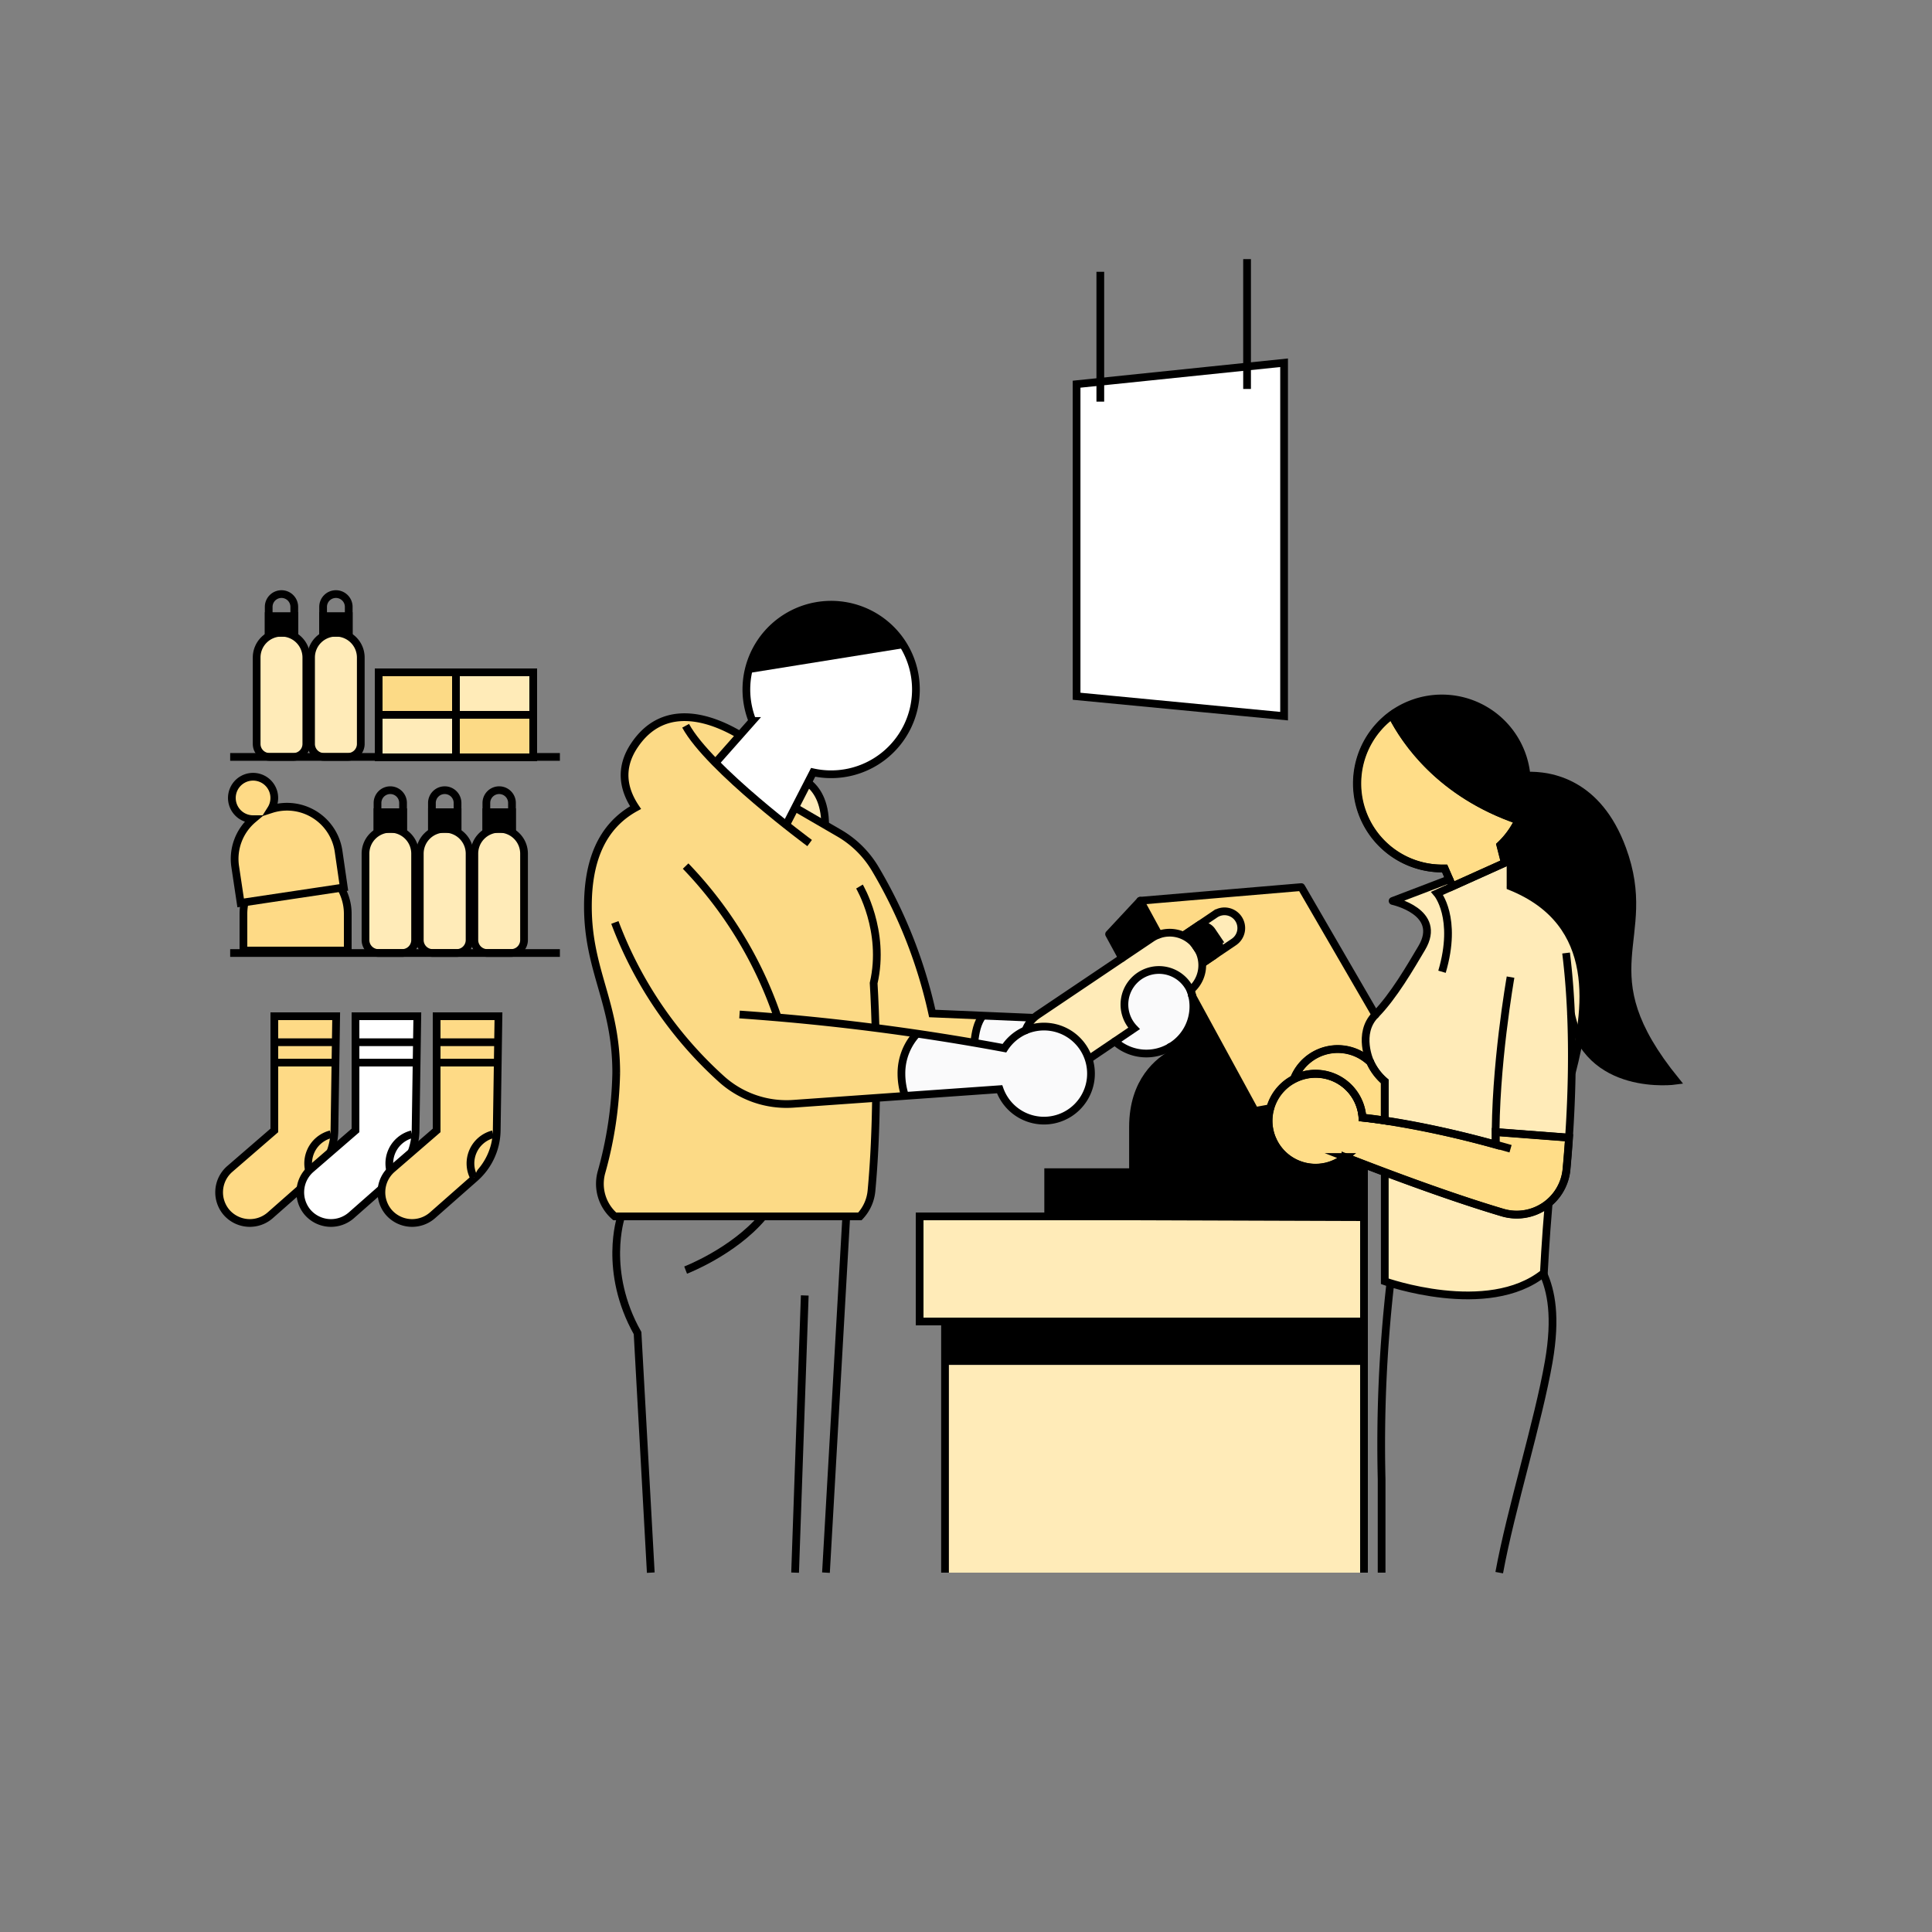 <svg id="Layer_1" data-name="Layer 1" xmlns="http://www.w3.org/2000/svg" viewBox="0 0 500 500"><rect x="0" y="0" width="500" height="500" fill="#808080" stroke="none"/><defs><style>.cls-1,.cls-11{fill:#ffebb8;}.cls-2{fill:#fcfcfb;}.cls-13,.cls-3{fill:#feda86;}.cls-14,.cls-4{fill:#fff;}.cls-5{fill:#fafafb;}.cls-12,.cls-6{fill:#fcda86;}.cls-7{fill:#fd8;}.cls-10,.cls-11,.cls-12,.cls-13,.cls-14,.cls-7,.cls-8,.cls-9{stroke:#000;stroke-width:2px;}.cls-10,.cls-11,.cls-12,.cls-13,.cls-14,.cls-7,.cls-8{stroke-miterlimit:10;}.cls-8,.cls-9{fill:none;}.cls-9{stroke-linecap:round;stroke-linejoin:round;}</style></defs><rect class="cls-1" x="238" y="315" width="115" height="26"/><path class="cls-2" d="M304.9,238.58l22.29,41.29,7.68-.66s3.36-7.65,9.84-7.65a19.19,19.19,0,0,1,11.24,4l-22.14-39.69Z"/><polygon class="cls-3" points="337.88 249.29 328.64 250.14 325.52 244.13 334.77 243.28 337.88 249.29"/><polygon class="cls-3" points="330.89 259.24 321.65 260.09 318.53 254.08 327.78 253.23 330.89 259.24"/><polygon class="cls-3" points="342.58 267.64 333.33 268.49 330.21 262.48 339.46 261.63 342.58 267.64"/><path d="M393,212.3a21.71,21.71,0,0,0,2.16-9.49,20.21,20.21,0,0,0-.1-2.07c6.35-.22,18.52,1.79,24.84,19,8.8,23.89-9.52,31.25,13.83,60,0,0-17.86,2.52-24.93-11,2.56-14.64,1.54-31.4-17.75-39.22l-.07-.28v-6.52l-1.49.67-1.16-4.57A21.58,21.58,0,0,0,393,212.3Z"/><path class="cls-1" d="M406.57,262.29c.22,5.22.27,10.39.19,15.35h0c-.09,6-.36,11.67-.71,16.76l-19-1.45c0,1.1,0,2.18,0,3.26A248.44,248.44,0,0,0,358.37,290V279.88a14.44,14.44,0,0,1-3.75-5s-3.43-7.38,1.33-12.23,9.09-12.4,12-17.28c5.57-9.37-7.54-12.18-7.54-12.18l14.69-5.6.8,1.82,13.55-6.09,1.49-.67v6.77l.07,0c19.29,7.82,20.31,24.58,17.75,39.22A23.63,23.63,0,0,1,406.57,262.29Z"/><path class="cls-1" d="M408.75,268.65c-.55,3.13-1.26,6.16-2,9,.08-5,0-10.13-.19-15.35A23.63,23.63,0,0,0,408.75,268.65Z"/><path class="cls-1" d="M400.52,314.8c-.65,8.16-1,14.65-1,14.65l-.15.12c-12.54,9.88-33.86,4.27-39.58,2.5-.93-.28-1.45-.47-1.45-.47V303.36c8.95,3.36,20.38,7.46,30.47,10.44a12.92,12.92,0,0,0,12-2.47C400.7,312.51,400.6,313.67,400.52,314.8Z"/><path d="M395,200.74a20.21,20.21,0,0,1,.1,2.07A21.71,21.71,0,0,1,393,212.3c-20.13-6.89-29.26-20.37-32.75-27.22A22,22,0,0,1,395,200.74Z"/><path class="cls-1" d="M390.93,229.15l.07.28-.07,0Z"/><polygon points="353 301 353 304.58 353 314.8 288.22 314.8 271 314.8 271 303.36 288.22 303.36 353 301"/><path d="M352,301l-2,3-56.78-.64V291.67c0-11.93,6.71-17.14,10.48-19.14l13.51,24.93.1.18,12.13-2.44h0a12.17,12.17,0,0,0,18.72,4.24C350.84,300.49,348,299.49,352,301Z"/><path class="cls-3" d="M336.77,229.58l19.18,33c-4.76,4.85-1.33,12.23-1.33,12.23a12.17,12.17,0,0,0-19.75,4.35,12.22,12.22,0,0,0-6.15,7.59l-4,.72-.1-.19-16-29.34a8.31,8.31,0,0,0-.59-1.72,8.41,8.41,0,0,0,1.58-11.17l2.43,3.6,2.06-1.39h0l5.17-3.5a4.34,4.34,0,0,0-4.86-7.19l-5.18,3.5h0l-2.06,1.39,2.43,3.6a8.4,8.4,0,0,0-9.79-3.22h0l-4.77-8.75Z"/><polygon class="cls-4" points="284.76 98.8 322.74 94.87 332.32 93.88 332.32 185.35 278.62 180.2 278.62 99.43 284.76 98.8"/><path d="M329.45,295.2h0l-12.13,2.44-.1-.18,7.46-10.13.1.19,4-.72a12.15,12.15,0,0,0-.43,3.22A12,12,0,0,0,329.45,295.2Z"/><path d="M303.7,272.53l-.86-1.59a12.17,12.17,0,0,0,6-10.47,12,12,0,0,0-.33-2.82l.19.34,16,29.34-7.46,10.13Z"/><path class="cls-1" d="M320.49,237.77a4.34,4.34,0,0,1-1.16,6l-5.17,3.5A3.14,3.14,0,0,0,315,243l-1.35-2a3.12,3.12,0,0,0-4.34-.84l5.18-3.5A4.33,4.33,0,0,1,320.49,237.77Z"/><path d="M315,243a3.14,3.14,0,0,1-.82,4.34h0l-2.06,1.39-2.43-3.6-2.43-3.6,2.06-1.39h0a3.12,3.12,0,0,1,4.34.84Z"/><path class="cls-1" d="M288.51,269.54l-6.75,4.55h0a12.16,12.16,0,0,0-11.57-8.41,12,12,0,0,0-4.79,1h0a8.5,8.5,0,0,1,2.23-3.24,7.31,7.31,0,0,1,.92-.72L290.38,248l7.58-5.12a8.66,8.66,0,0,1,1.9-1,8.42,8.42,0,0,1,8.21,14.39,8.94,8.94,0,1,0-14.58,9.9Z"/><path class="cls-1" d="M308.66,258l-.19-.34h0a12.55,12.55,0,0,0-.41-1.36h0A8.31,8.31,0,0,1,308.66,258Z"/><path class="cls-5" d="M308.47,257.65a12,12,0,0,1,.33,2.82,12.17,12.17,0,0,1-20.29,9.07l5-3.37a8.94,8.94,0,1,1,14.58-9.9h0a12.55,12.55,0,0,1,.41,1.36Z"/><path d="M299.86,241.87h0a8.66,8.66,0,0,0-1.9,1L290.38,248,287,241.76l8.06-8.64Z"/><path class="cls-5" d="M281.75,274.09a12,12,0,0,1,.6,3.76,12.17,12.17,0,0,1-23.65,4l-24.48,1.72a18.3,18.3,0,0,1-.93-5.67,15.11,15.11,0,0,1,4.06-10.47c4.79.69,9.75,1.48,14.79,2.36q3.88.68,7.8,1.43a12.11,12.11,0,0,1,5.45-4.6,12,12,0,0,1,4.79-1A12.16,12.16,0,0,1,281.75,274.09Z"/><path class="cls-5" d="M254.34,262.86l13.28.56a8.5,8.5,0,0,0-2.23,3.24h0a12.11,12.11,0,0,0-5.45,4.6q-3.92-.75-7.8-1.43C252.44,267.19,252.89,264.75,254.34,262.86Z"/><path class="cls-6" d="M203.46,213.51l2.3-4.5,7.79,4.52,3.62,2.1a26.11,26.11,0,0,1,9.42,9.37,126.52,126.52,0,0,1,14.68,37.3l13.07.56c-1.45,1.89-1.9,4.33-2.2,7-5-.88-10-1.67-14.79-2.36A15.11,15.11,0,0,0,233.29,278a18.3,18.3,0,0,0,.93,5.67l-7.49.53c-.1,7.64-.42,16-1.17,24a11.08,11.08,0,0,1-3,6.63H159.1a11.16,11.16,0,0,1-3.46-11.35,102.15,102.15,0,0,0,3.84-25.8c0-18.14-7.33-26.31-7.33-43.06,0-11.19,3.2-20.58,12.33-25.58-3.11-4.64-4.27-10.18-.29-16.12,8-11.93,20.89-6.49,27.31-2.64l-6.34,7.17A209.85,209.85,0,0,0,203.46,213.51Z"/><path class="cls-4" d="M233.72,166.75a22,22,0,0,1-23.28,33.14l-1.35,2.64L205.76,209l-2.3,4.5a209.85,209.85,0,0,1-18.3-16.09l6.34-7.17,3.23-3.66a22,22,0,0,1-.92-13.42l39.9-6.42Z"/><path d="M233.71,166.75l-39.9,6.42a21.95,21.95,0,0,1,39.9-6.42Z"/><path class="cls-1" d="M213.55,213.53,205.76,209l3.33-6.48C211.29,204.2,213.53,207.41,213.55,213.53Z"/><path class="cls-1" d="M135.61,220.92v22.37a3.35,3.35,0,0,1-3.35,3.35h-6.15a3.35,3.35,0,0,1-3.35-3.35V220.92a6.43,6.43,0,0,1,12.85,0Z"/><polygon points="132.5 210.21 132.5 214.5 129.19 214.5 125.87 214.5 125.87 210.21 132.5 210.21"/><path class="cls-1" d="M121.53,220.92v22.37a3.35,3.35,0,0,1-3.36,3.35H112a3.36,3.36,0,0,1-3.36-3.35V220.92a6.43,6.43,0,0,1,12.86,0Z"/><polygon points="118.42 210.21 118.42 214.5 115.1 214.5 111.79 214.5 111.79 210.21 118.42 210.21"/><path class="cls-1" d="M107.45,220.92v22.37a3.36,3.36,0,0,1-3.36,3.35H98a3.35,3.35,0,0,1-3.36-3.35V220.92a6.43,6.43,0,0,1,12.86,0Z"/><polygon points="104.33 210.21 104.33 214.5 101.02 214.5 97.7 214.5 97.7 210.21 104.33 210.21"/><path class="cls-1" d="M93.36,170.17v22.37A3.35,3.35,0,0,1,90,195.89H83.86a3.35,3.35,0,0,1-3.35-3.35V170.17a6.43,6.43,0,0,1,12.85,0Z"/><polygon points="90.25 159.46 90.25 163.75 86.93 163.75 83.62 163.75 83.62 159.46 90.25 159.46"/><path class="cls-1" d="M79.28,170.17v22.37a3.35,3.35,0,0,1-3.36,3.35H69.78a3.35,3.35,0,0,1-3.36-3.35V170.17a6.43,6.43,0,0,1,12.86,0Z"/><polygon points="76.17 159.46 76.17 163.75 72.85 163.75 69.54 163.75 69.54 159.46 76.17 159.46"/><path class="cls-7" d="M358.37,290a248.44,248.44,0,0,1,28.71,6.25c0-1.08,0-2.16,0-3.26l19,1.45c-.2,2.93-.42,5.67-.65,8.16a12.94,12.94,0,0,1-16.56,11.23c-10.09-3-21.52-7.08-30.47-10.44-4-1.51-7.53-2.87-10.2-3.92a12.17,12.17,0,0,1-18.72-4.24,12,12,0,0,1-1.16-5.18,12.17,12.17,0,0,1,24.31-.8C354.14,289.39,356.07,289.63,358.37,290Z"/><path class="cls-7" d="M388.28,218.73l1.16,4.57-13.55,6.09-.8-1.82-1.23-2.81h-.71a22,22,0,0,1-12.95-39.69c3.49,6.85,12.62,20.33,32.75,27.22A21.58,21.58,0,0,1,388.28,218.73Z"/><path class="cls-7" d="M358.37,279.88V290c-2.3-.34-4.23-.58-5.77-.75a12.17,12.17,0,0,0-17.73-10,12.17,12.17,0,0,1,19.75-4.35A14.44,14.44,0,0,0,358.37,279.88Z"/><path class="cls-8" d="M375.89,229.39l-2-4.63h-.71a22,22,0,1,1,15.13-6.05l1.17,4.58"/><path class="cls-8" d="M405.3,246.64c2.51,20.17,1.38,41.94.1,55.92a12.94,12.94,0,0,1-16.56,11.23c-14.61-4.32-32-11-40.67-14.36a12.17,12.17,0,1,1,4.43-10.21c6.37.69,19.48,2.65,38.33,8.07"/><path class="cls-8" d="M334.87,279.2a12.17,12.17,0,0,1,19.75-4.35,14.35,14.35,0,0,0,3.76,5V290"/><path class="cls-8" d="M185.16,197.41l9.57-10.82a21.94,21.94,0,1,1,15.71,13.29l-7,13.62"/><line class="cls-8" x1="391" y1="229.42" x2="390.93" y2="229.15"/><path class="cls-8" d="M395,200.74c6.35-.23,18.52,1.79,24.84,18.95,8.8,23.89-9.52,31.26,13.83,60,0,0-23,3.23-27.12-17.42"/><path class="cls-8" d="M406.76,277.65c4.15-16.07,7.66-38.78-15.83-48.26v-6.76l-19,8.56s5.39,6.29,1.26,20.3"/><path class="cls-8" d="M390.93,252.88s-4.16,23.52-3.85,43.33"/><path class="cls-8" d="M360.2,185.07c3.49,6.86,12.62,20.33,32.76,27.23"/><path class="cls-8" d="M399.4,329.57c2,4.5,3.45,11.1,1.4,22.89C398.11,367.91,391,390.58,388,407"/><path class="cls-8" d="M205.77,209l11.4,6.61a26.06,26.06,0,0,1,9.42,9.38,126.41,126.41,0,0,1,14.68,37.3l26.35,1.12"/><path class="cls-8" d="M209.53,218.18s-26-19.19-32.09-30.35"/><path class="cls-8" d="M191.5,190.24c-6.42-3.84-19.32-9.28-27.31,2.65-4,5.94-2.82,11.47.29,16.12-9.13,5-12.33,14.38-12.33,25.57,0,16.76,7.33,24.93,7.33,43.07a102.15,102.15,0,0,1-3.84,25.8,11.16,11.16,0,0,0,3.46,11.35h63.44a11.13,11.13,0,0,0,3-6.63c.75-8.05,1.07-16.39,1.17-24"/><path class="cls-8" d="M226.59,266c-.2-7-.49-11.56-.49-11.56,3.13-13.6-3.67-25-3.67-25"/><path class="cls-8" d="M209.09,202.53c2.2,1.67,4.44,4.87,4.46,11"/><path class="cls-8" d="M177.44,224.14a105.2,105.2,0,0,1,23.83,39.17"/><path class="cls-8" d="M191.39,262.55a600.47,600.47,0,0,1,68.55,8.72,12.17,12.17,0,1,1-1.24,10.62l-53.4,3.77a25.12,25.12,0,0,1-18.75-6.55,103.46,103.46,0,0,1-27.42-40.38"/><polyline class="cls-9" points="329.44 295.2 317.31 297.63 302.84 270.94"/><path class="cls-9" d="M375.09,227.56l-14.69,5.61s13.11,2.8,7.54,12.18c-2.9,4.88-7.24,12.43-12,17.28s-1.33,12.22-1.33,12.22"/><polyline class="cls-9" points="290.39 247.94 287.03 241.76 295.09 233.11 336.77 229.58 355.95 262.63"/><line class="cls-9" x1="295.09" y1="233.11" x2="299.86" y2="241.87"/><path class="cls-9" d="M265.4,266.65a8.39,8.39,0,0,1,3.15-4L298,242.83a8.42,8.42,0,0,1,10.1,13.45,12.17,12.17,0,0,1-19.56,13.25"/><polyline class="cls-9" points="308.47 257.63 324.77 287.52 328.72 286.8"/><path class="cls-8" d="M358.38,303.36V331.6s26.62,9.52,41.17-2.16c0,0,.41-8.42,1.25-18.12"/><path class="cls-8" d="M303.71,272.53c-3.77,2-10.49,7.2-10.49,19.13v11.7"/><line class="cls-9" x1="324.67" y1="287.33" x2="317.21" y2="297.45"/><path class="cls-8" d="M237.35,267.48a15.08,15.08,0,0,0-4.06,10.46,18.36,18.36,0,0,0,.93,5.68"/><line class="cls-8" x1="387.07" y1="292.96" x2="406.05" y2="294.41"/><line class="cls-8" x1="193.8" y1="173.17" x2="233.72" y2="166.75"/><path class="cls-8" d="M72.85,163.74h0a6.43,6.43,0,0,1,6.43,6.43v22.36a3.36,3.36,0,0,1-3.36,3.36H69.78a3.36,3.36,0,0,1-3.36-3.36V170.17a6.43,6.43,0,0,1,6.43-6.43Z"/><path class="cls-8" d="M72.85,153.75h0a3.31,3.31,0,0,1,3.31,3.31v6.68a0,0,0,0,1,0,0H69.54a0,0,0,0,1,0,0v-6.68A3.31,3.31,0,0,1,72.85,153.75Z"/><rect class="cls-8" x="69.54" y="159.45" width="6.63" height="4.29"/><path class="cls-8" d="M86.94,163.74h0a6.43,6.43,0,0,1,6.43,6.43v22.36A3.36,3.36,0,0,1,90,195.89H83.86a3.36,3.36,0,0,1-3.36-3.36V170.17A6.43,6.43,0,0,1,86.94,163.74Z"/><path class="cls-8" d="M86.94,153.75h0a3.31,3.31,0,0,1,3.31,3.31v6.68a0,0,0,0,1,0,0H83.62a0,0,0,0,1,0,0v-6.68A3.31,3.31,0,0,1,86.94,153.75Z"/><rect class="cls-8" x="83.62" y="159.45" width="6.63" height="4.29"/><path class="cls-8" d="M315.07,234.89h0a4.34,4.34,0,0,1,4.34,4.34V248a0,0,0,0,1,0,0h-8.68a0,0,0,0,1,0,0v-8.74A4.34,4.34,0,0,1,315.07,234.89Z" transform="translate(338.84 -154.8) rotate(55.97)"/><path class="cls-10" d="M310.77,240.71h2.42a3.13,3.13,0,0,1,3.13,3.13v2.48a0,0,0,0,1,0,0h-8.68a0,0,0,0,1,0,0v-2.48a3.13,3.13,0,0,1,3.13-3.13Z" transform="translate(339.21 -151.31) rotate(55.97)"/><path class="cls-8" d="M281.76,274.09l11.73-7.93A8.94,8.94,0,1,1,308.66,258"/><path class="cls-8" d="M254.34,262.85c-1.45,1.89-1.9,4.33-2.2,7"/><polygon class="cls-8" points="332.32 185.34 278.62 180.19 278.62 99.43 332.32 93.88 332.32 185.34"/><line class="cls-8" x1="284.76" y1="70.34" x2="284.76" y2="103.94"/><line class="cls-8" x1="322.74" y1="67.06" x2="322.74" y2="100.66"/><line class="cls-8" x1="59.57" y1="195.89" x2="144.9" y2="195.89"/><path class="cls-8" d="M101,214.49h0a6.43,6.43,0,0,1,6.43,6.43v22.36a3.36,3.36,0,0,1-3.36,3.36H97.95a3.36,3.36,0,0,1-3.36-3.36V220.92A6.43,6.43,0,0,1,101,214.49Z"/><path class="cls-8" d="M101,204.5h0a3.31,3.31,0,0,1,3.31,3.31v6.68a0,0,0,0,1,0,0H97.7a0,0,0,0,1,0,0v-6.68A3.31,3.31,0,0,1,101,204.5Z"/><rect class="cls-8" x="97.7" y="210.2" width="6.63" height="4.29"/><path class="cls-8" d="M115.1,214.49h0a6.43,6.43,0,0,1,6.43,6.43v22.36a3.36,3.36,0,0,1-3.36,3.36H112a3.36,3.36,0,0,1-3.36-3.36V220.92A6.43,6.43,0,0,1,115.1,214.49Z"/><path class="cls-8" d="M115.1,204.5h0a3.31,3.31,0,0,1,3.31,3.31v6.68a0,0,0,0,1,0,0h-6.63a0,0,0,0,1,0,0v-6.68A3.31,3.31,0,0,1,115.1,204.5Z"/><rect class="cls-8" x="111.79" y="210.2" width="6.63" height="4.29"/><path class="cls-8" d="M129.19,214.49h0a6.43,6.43,0,0,1,6.43,6.43v22.36a3.36,3.36,0,0,1-3.36,3.36h-6.14a3.36,3.36,0,0,1-3.36-3.36V220.92a6.43,6.43,0,0,1,6.43-6.43Z"/><path class="cls-8" d="M129.19,204.5h0a3.31,3.31,0,0,1,3.31,3.31v6.68a0,0,0,0,1,0,0h-6.63a0,0,0,0,1,0,0v-6.68A3.31,3.31,0,0,1,129.19,204.5Z"/><rect class="cls-8" x="125.87" y="210.2" width="6.63" height="4.29"/><line class="cls-8" x1="59.57" y1="246.64" x2="144.9" y2="246.64"/><polyline class="cls-8" points="293.22 303.36 271.27 303.36 271.27 314.8 293.22 314.8 353 315"/><path class="cls-8" d="M357.56,407V382.8a370.15,370.15,0,0,1,2.26-50.73"/><rect x="244.57" y="341.25" width="108.43" height="12.03"/><rect class="cls-1" x="244.57" y="353.25" width="108.43" height="53.75"/><polyline class="cls-8" points="353 314.8 238 314.8 238 342 244.57 342 244.57 407"/><line class="cls-8" x1="219" y1="315" x2="213.76" y2="407"/><path class="cls-8" d="M160.7,315s-4.7,14,4.3,30l3.42,62"/><path class="cls-8" d="M177.44,328.7s12.25-4.7,19.9-13.7"/><line class="cls-8" x1="208.27" y1="335.26" x2="205.77" y2="407"/><rect class="cls-11" x="98" y="185" width="20" height="11"/><rect class="cls-12" x="118" y="185" width="20" height="11"/><rect class="cls-12" x="98" y="174" width="20" height="11"/><rect class="cls-11" x="118" y="174" width="20" height="11"/><path class="cls-13" d="M76.5,223h0A13.5,13.5,0,0,1,90,236.5V246a0,0,0,0,1,0,0H63a0,0,0,0,1,0,0v-9.5A13.5,13.5,0,0,1,76.5,223Z"/><path class="cls-13" d="M87,263H71v29.55l-11.56,10a8,8,0,0,0-.8,11.23h0a8,8,0,0,0,11.28.75l11-9.69a16.73,16.73,0,0,0,5.63-12.17Z"/><path class="cls-13" d="M80.67,304.75a7.78,7.78,0,0,1,4.94-11.2"/><line class="cls-13" x1="70.61" y1="269.73" x2="87.15" y2="269.73"/><line class="cls-13" x1="70.61" y1="275" x2="87.15" y2="275"/><path class="cls-14" d="M108,263H92v29.55l-11.56,10a8,8,0,0,0-.8,11.23h0a8,8,0,0,0,11.28.75l11-9.69a16.73,16.73,0,0,0,5.63-12.17Z"/><path class="cls-14" d="M101.67,304.75a7.78,7.78,0,0,1,4.94-11.2"/><line class="cls-13" x1="91.61" y1="269.73" x2="108.15" y2="269.73"/><line class="cls-13" x1="91.61" y1="275" x2="108.15" y2="275"/><path class="cls-13" d="M129,263H113v29.55l-11.56,10a8,8,0,0,0-.8,11.23h0a8,8,0,0,0,11.28.75l11-9.69a16.73,16.73,0,0,0,5.63-12.17Z"/><path class="cls-13" d="M122.67,304.75a7.78,7.78,0,0,1,4.94-11.2"/><line class="cls-13" x1="112.61" y1="269.73" x2="129.15" y2="269.73"/><line class="cls-13" x1="112.61" y1="275" x2="129.15" y2="275"/><path class="cls-13" d="M87.62,220.28a13.49,13.49,0,0,0-15.35-11.35,13.77,13.77,0,0,0-2.13.51A5.49,5.49,0,1,0,65.5,212h0a13.47,13.47,0,0,0-4.63,12.27l1.41,9.4,26.7-4Z"/><line class="cls-8" x1="353" y1="301" x2="353" y2="407"/><line class="cls-8" x1="238" y1="342" x2="353" y2="342"/></svg>
